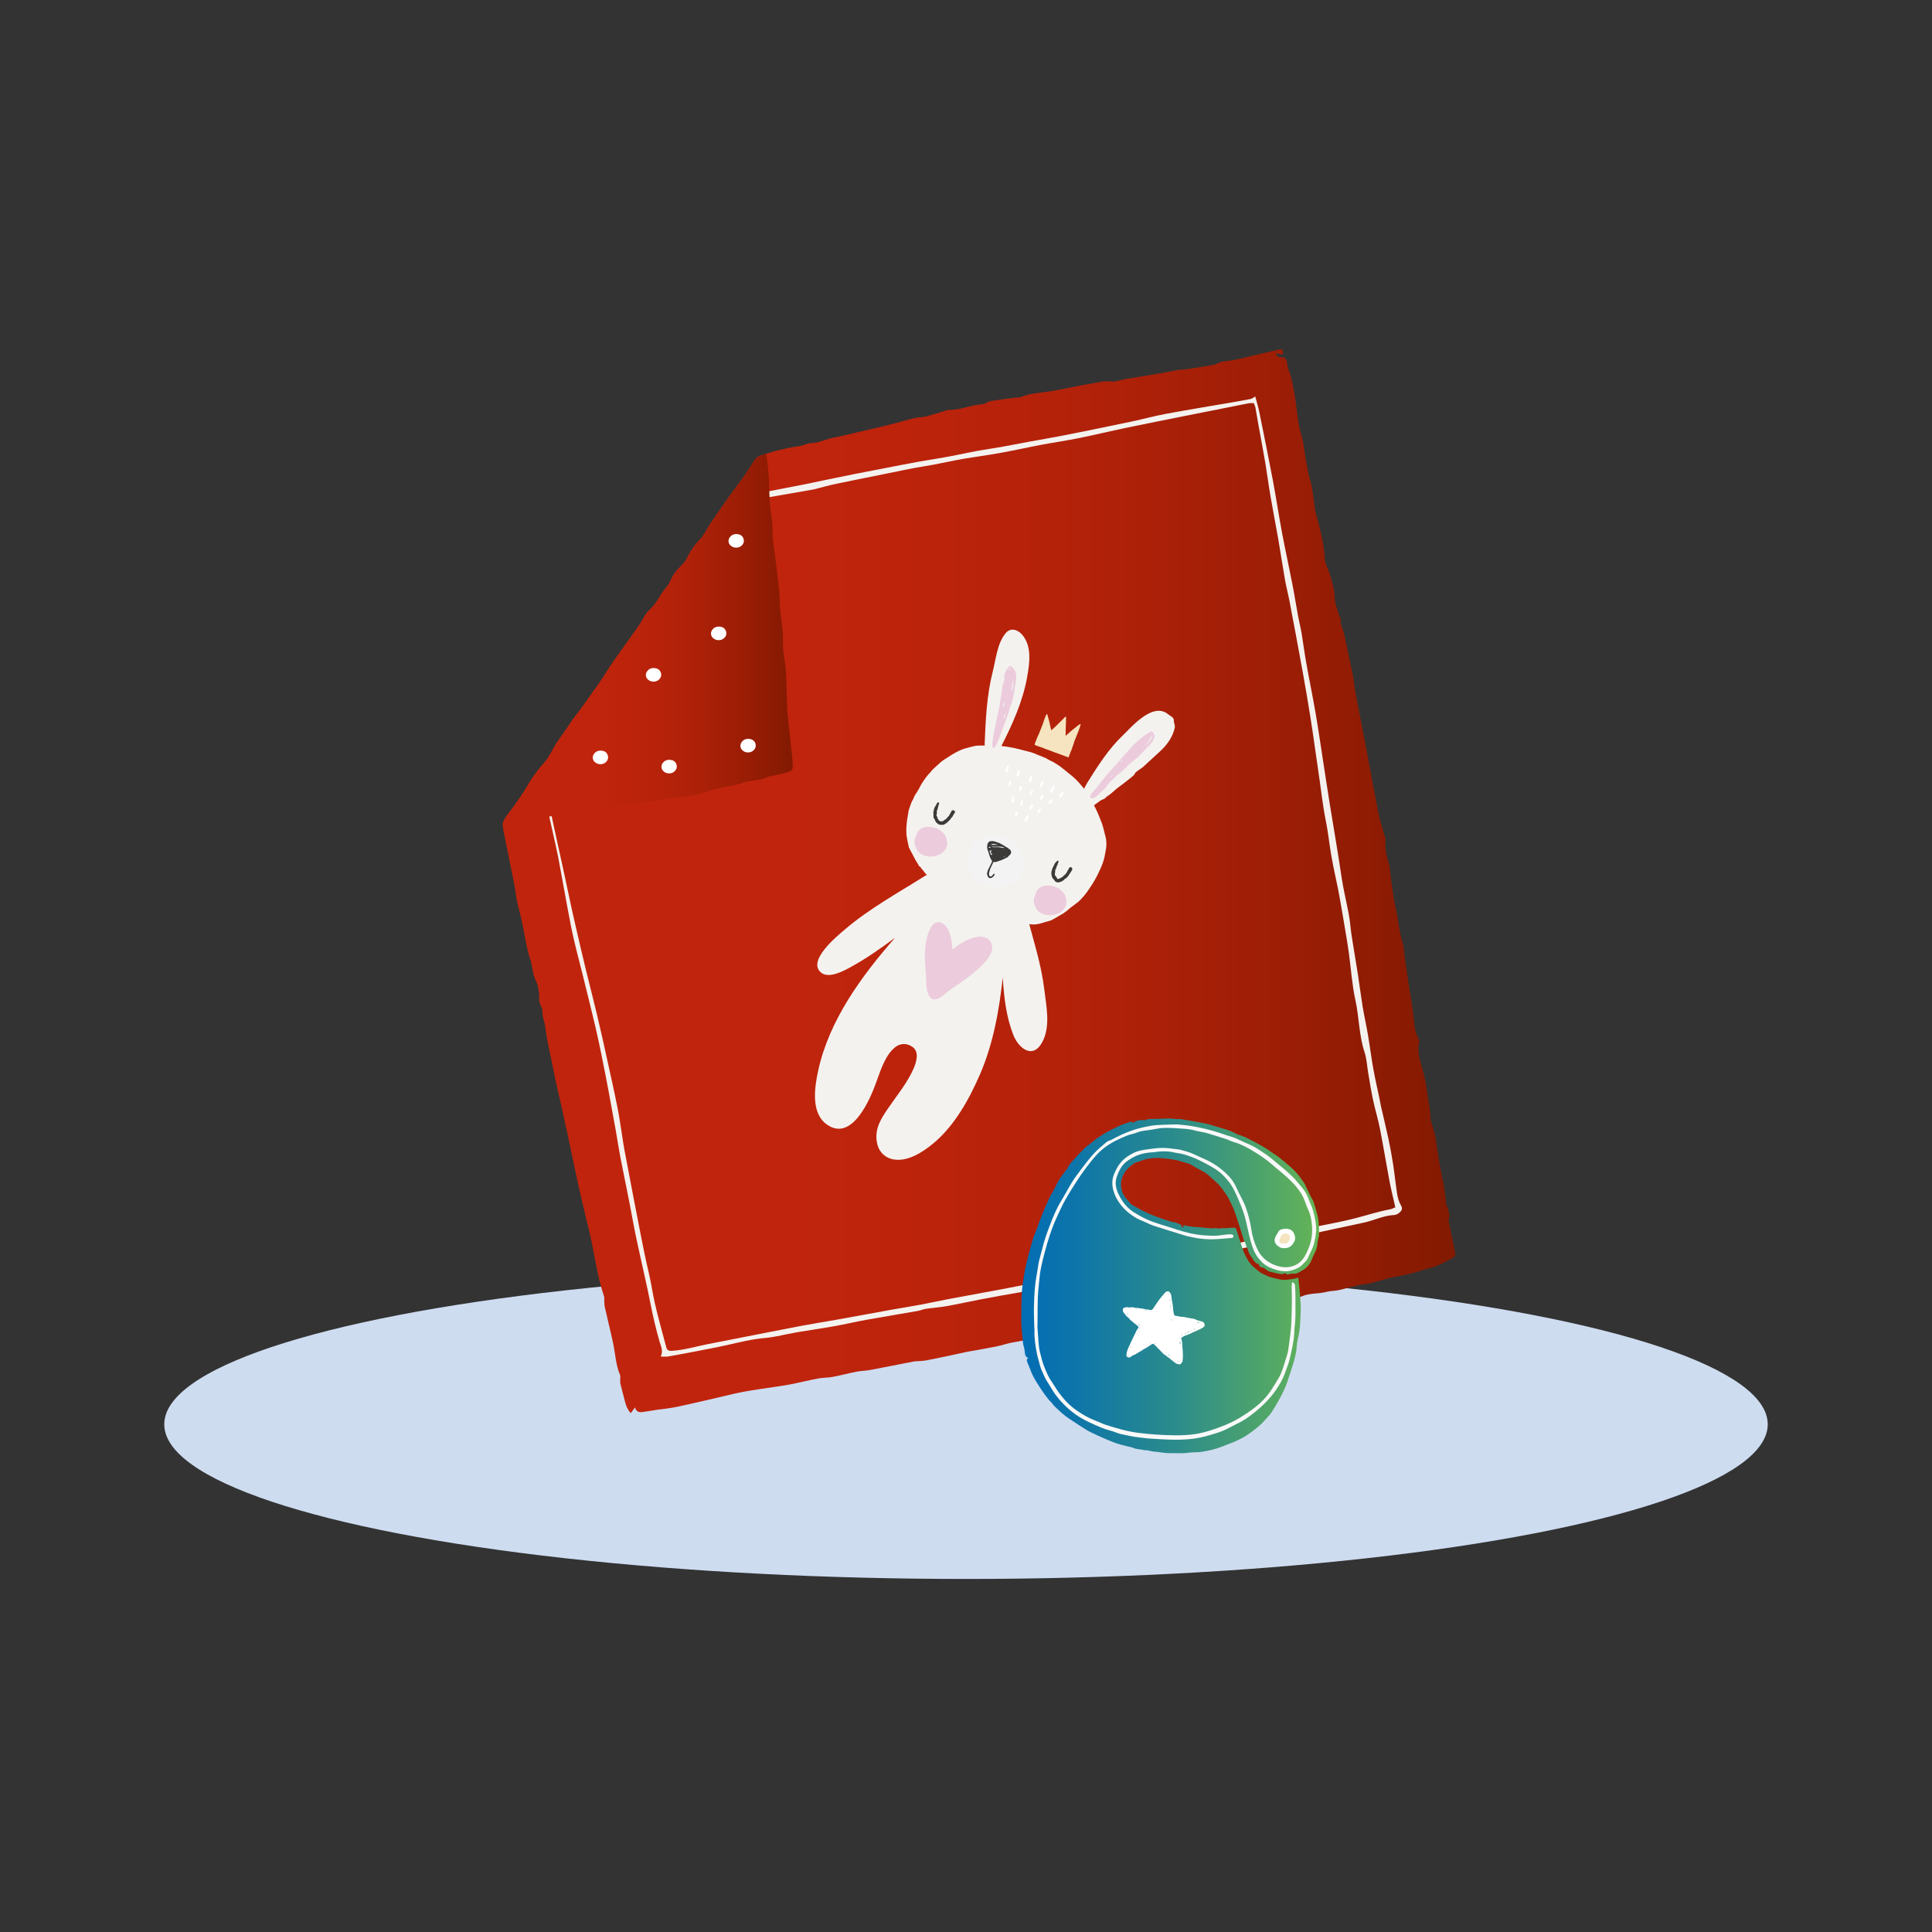 <?xml version="1.0" encoding="UTF-8"?><svg xmlns="http://www.w3.org/2000/svg" xmlns:xlink="http://www.w3.org/1999/xlink" viewBox="0 0 450 450"><rect x="0" y="0" width="450" height="450" fill="#333333" stroke="none"/><defs><style>.h{fill:url(#g);}.h,.i,.j,.k,.l,.m,.n,.o,.p,.q{fill-rule:evenodd;}.h,.i,.j,.k,.l,.m,.n,.o,.p,.q,.r,.s,.t{stroke-width:0px;}.i{fill:url(#f);}.j{fill:url(#e);}.k{fill:#3b3a39;}.l{fill:#f5e4bf;}.m,.t{fill:#f4f2ef;}.n,.s{fill:#ebcbdc;}.o{fill:#fff;}.p{fill:#f3f3f3;}.q{fill:#f9f9f9;}.r{fill:#cedcf0;}</style><linearGradient id="e" x1="117.09" y1="205.28" x2="338.95" y2="205.28" gradientUnits="userSpaceOnUse"><stop offset="0" stop-color="#c1240c"/><stop offset=".27" stop-color="#c1240c"/><stop offset=".45" stop-color="#bc230b"/><stop offset=".64" stop-color="#b02109"/><stop offset=".83" stop-color="#9b1d05"/><stop offset="1" stop-color="#821a01"/><stop offset="1" stop-color="#821a01"/></linearGradient><linearGradient id="f" x1="117.09" y1="149" x2="184.64" y2="149" xlink:href="#e"/><linearGradient id="g" x1="237.87" y1="299.52" x2="307.25" y2="299.52" gradientUnits="userSpaceOnUse"><stop offset="0" stop-color="#026db5"/><stop offset=".18" stop-color="#0d75a9"/><stop offset=".52" stop-color="#2c8c8b"/><stop offset=".95" stop-color="#5fb05b"/><stop offset="1" stop-color="#65b556"/></linearGradient></defs><g id="a"><g id="b"><ellipse class="r" cx="225" cy="331.75" rx="186.74" ry="36.02"/></g></g><g id="d"><path class="j" d="M118.58,189.28c1.22-1.52,2.28-3.15,3.37-4.76.48-.72.86-1.5,1.33-2.23,1.05-1.65,2.21-3.21,3.52-4.68,1.13-1.27,1.81-2.93,2.74-4.38.61-.96,1.3-1.87,1.95-2.8.37-.53.73-1.06,1.08-1.6.43-.66.84-1.32,1.36-1.95,1.58-1.92,2.95-4.02,4.4-6.05.28-.39.58-.75.85-1.14.46-.67.9-1.34,1.34-2.01.62-.96,1.19-1.93,1.84-2.87,1.36-1.97,2.76-3.9,4.15-5.86.85-1.19,1.71-2.37,2.53-3.58.42-.61.73-1.3,1.13-1.93.23-.36.47-.74.78-1.02,1.17-1.08,2.11-2.33,2.88-3.73.29-.51.69-.96,1.03-1.45.44-.62,1-1.2,1.27-1.89.6-1.55,1.65-2.73,2.8-3.86.42-.4.77-.91,1.04-1.44.79-1.55,1.68-2.98,2.95-4.25,1.05-1.05,1.68-2.52,2.52-3.79.63-.96,1.29-1.88,1.94-2.83.89-1.28,1.78-2.58,2.69-3.85.91-1.27,1.89-2.49,2.79-3.77,1-1.42,1.97-2.86,2.88-4.33.34-.55.72-.85,1.33-1.08,3.02-1.07,6.12-1.81,9.29-2.27.84-.12,1.65-.65,2.48-.66,1.87-.01,3.47-.94,5.24-1.26,1.81-.33,3.6-.81,5.4-1.22,1.63-.38,3.26-.75,4.88-1.14,1.42-.33,2.84-.68,4.26-1.05,1.46-.38,2.91-.83,4.38-1.17.89-.2,1.85-.16,2.73-.39,1.57-.4,3.11-.91,4.66-1.38.15-.04.31-.14.46-.13,2.74.08,5.26-1.15,7.96-1.33.66-.04,1.27-.62,1.93-.73,2.02-.33,4.05-.56,6.08-.83.32-.04.68.01.97-.11,2.24-.95,4.66-.96,7-1.36,3.25-.56,6.47-1.32,9.73-1.84,1.42-.23,2.82-.63,4.35-.42,1.01.14,2.11-.38,3.17-.55,2.79-.47,5.58-.9,8.37-1.38,1.38-.24,2.74-.55,4.12-.79.51-.09,1.05-.03,1.56-.1,2.19-.33,4.37-.66,6.55-1.05.61-.11,1.17-.55,1.79-.68,1.06-.23,2.15-.28,3.21-.5,1.48-.31,2.95-.7,4.43-1.04,1.9-.44,3.81-.89,5.71-1.32.98-.22,1.09-.09.99,1.17-.27-.05-.51-.12-.76-.16-.24-.04-.48-.07-.85-.12.2.78.7.81,1.17.83.84.05,1.37.22,1.43,1.32.06,1.04.58,2.06.87,3.09.78,2.89,1.17,5.84,1.52,8.8.2,1.68.46,3.38.96,4.99.61,1.93.7,3.92,1.08,5.88.31,1.6.51,3.18,1.02,4.76.56,1.73.63,3.61.91,5.43.12.75.18,1.52.39,2.25.98,3.46,1.86,6.92,2.07,10.54.06,1.08.71,2.12,1.05,3.18.61,1.92,1.2,3.82,1.26,5.9.05,1.45.71,2.88,1.11,4.32.06.2.29.4.27.58-.17,1.26.55,2.29.79,3.44.66,3.14,1.38,6.27,2.01,9.4.29,1.39.37,2.81.63,4.2.72,3.85,1.5,7.68,2.23,11.53,1.05,5.55,2.05,11.1,3.15,16.64.37,1.86.98,3.67,1.49,5.49.04.16.18.31.16.45-.19,1.97.14,3.85.74,5.73.32,1,.3,2.12.46,3.18.34,2.31.57,4.64,1.08,6.91.66,2.93.87,5.95,1.82,8.83.2.6.13,1.29.22,1.93.36,2.59.73,5.17,1.11,7.75.32,2.13.74,4.25,1,6.39.24,1.99.23,4.03,1.24,5.86.14.27.2.65.13.96-.53,2.4.4,4.57.98,6.8.42,1.63.73,3.3.93,4.98.21,1.72.7,3.37.7,5.15,0,1.51.78,3,1.1,4.52.29,1.38.43,2.8.66,4.19.28,1.72.53,3.45.91,5.15.48,2.17.83,4.35,1,6.57.02.31.2.61.31.91.3.92.68,1.82.33,2.83-.11.31.03.73.1,1.09.42,2.07.9,4.14,1.29,6.21.25,1.31.16,1.39-1.06,2.01-1.06.54-2.1,1.13-3.19,1.57-1,.4-2.07.59-3.1.92-2.09.66-4.19,1.22-6.36,1.56-1.43.23-2.83.72-4.23,1.09-1.09.29-2.15.6-3.32.72-1.9.18-3.75.89-5.64,1.3-.99.22-2.04.19-3.02.44-1.92.5-3.99.23-5.84,1.09-.24.12-.53.12-.81.13-2.51.09-4.93.7-7.38,1.17-3.45.67-6.97.9-10.43,1.52-3.23.57-6.54.7-9.68,1.8-.63.22-1.41.02-2.1.12-1.01.14-2.01.39-3.01.57-.69.13-1.38.2-2.06.32-2.6.48-5.26.47-7.82,1.26-1.2.37-2.54.16-3.82.5-1.23.33-2.55.26-3.83.41-1.65.2-3.3.41-4.94.7-1.11.2-2.18.62-3.29.82-2.67.48-5.35.86-8.02,1.35-1.32.25-2.61.71-3.93.97-2.22.45-4.46.81-6.69,1.22-1.17.23-2.33.51-3.5.76-1.96.41-3.92.83-5.88,1.21-.53.11-1.08.14-1.62.19-.49.04-.99.01-1.46.1-3.41.66-6.81,1.35-10.22,1.99-1.01.19-2.07.18-3.08.38-1.85.36-3.68.86-5.54,1.21-1.17.22-2.38.18-3.55.4-2.2.42-4.37.98-6.57,1.39-2.29.42-4.6.7-6.9,1.06-1.61.25-3.22.49-4.81.83-2.01.42-4.01.94-6.01,1.39-2.94.67-5.87,1.37-8.82,1.98-1.51.31-3.07.44-4.6.66-1.02.15-2.03.36-3.06.48-.76.09-1.48-.01-1.73-1.08-.38.49-.66.87-1.03,1.36-.69-.85-1.07-1.69-1.3-2.65-.33-1.37-.73-2.73-1.06-4.1-.1-.42-.06-.86-.07-1.3-.01-.27.08-.57-.02-.81-1.03-2.37-1.1-4.95-1.63-7.43-.61-2.85-1.32-5.68-1.96-8.54-.11-.51-.08-1.06-.11-1.59-.01-.26.04-.55-.04-.78-1.62-4.71-2.19-9.65-3.28-14.48-.32-1.43-.7-2.84-1.03-4.26-.55-2.32-1.12-4.64-1.63-6.97-.69-3.13-1.33-6.26-1.99-9.39-.59-2.76-1.18-5.51-1.79-8.27-.69-3.15-1.5-6.29-2.09-9.46-.62-3.34-1.52-6.62-1.9-10-.13-1.13-.68-2.24-.64-3.34.04-1.14-.81-1.94-.76-3.06.05-1-.09-2.04-.31-3.04-.16-.76-.63-1.45-.85-2.2-.27-.94-.42-1.91-.62-2.87-.04-.21-.06-.43-.13-.63-1.13-3.24-1.51-6.65-2.25-9.98-.32-1.43-.75-2.83-1.04-4.27-.24-1.16-.32-2.36-.56-3.53-.84-4.27-1.71-8.52-2.6-12.88-.15-1.35-.5-1.69,1.36-4.12h0Z"/><path class="m" d="M127.6,186.55c.12.35.3.69.37,1.04.81,4.1,3.62,16.53,4.45,20.62.52,2.55,1.1,5.08,1.68,7.61.74,3.21,1.49,6.44,2.26,9.64.88,3.64,1.83,7.26,2.7,10.9.89,3.74,1.72,7.49,2.54,11.24.79,3.59,1.6,7.18,2.3,10.79.5,2.56.83,5.15,1.25,7.73.19,1.17.4,2.34.63,3.51,1.13,5.92,2.25,11.83,3.41,17.74.6,3.08,1.22,6.16,1.95,9.21.55,2.3.86,4.65,1.38,6.94.78,3.43,1.76,6.82,2.65,10.22.19.74.52.94,1.4.89,2.88-.18,5.61-1.04,8.41-1.58,2.28-.44,4.56-.89,6.84-1.34,4.94-.96,9.87-1.95,14.81-2.89,2.75-.52,5.51-.95,8.26-1.44,4.27-.76,8.54-1.56,12.81-2.33,2.28-.41,4.58-.77,6.86-1.19,2.22-.42,4.42-.91,6.64-1.33,3.93-.74,7.86-1.45,11.79-2.18,3.03-.57,6.05-1.19,9.09-1.71,2.93-.49,5.88-.88,8.82-1.33,1.22-.18,2.44-.4,3.66-.63,3.85-.74,7.7-1.47,11.53-2.27,2.81-.59,5.59-1.28,8.38-1.94.11-.02.21-.12.31-.1,2.35.32,4.4-.93,6.62-1.28,1.98-.31,3.93-.79,5.89-1.26,3.78-.89,7.53-1.88,11.33-2.71,2.52-.56,5.09-.87,7.63-1.37,3.29-.65,6.59-1.25,9.82-2.1,2.54-.67,5.04-1.48,7.64-1.96.46-.08.89-.33,1.29-.48-.49-2.16-1-4.2-1.39-6.25-.76-4.03-1.41-8.07-2.2-12.09-.43-2.18-1.09-4.31-1.56-6.48-.44-2.06-.77-4.15-1.13-6.23-.3-1.7-.36-3.47-.89-5.08-1.3-3.95-1.25-8.11-2.13-12.13-.78-3.56-1.02-7.24-1.51-10.87-.17-1.22-.35-2.44-.56-3.66-.49-2.92-.97-5.85-1.49-8.77-.33-1.87-.7-3.73-1.11-5.59-.68-3.04-1.2-6.1-1.6-9.18-.29-2.24-.81-4.45-1.16-6.69-.34-2.14-.59-4.3-.9-6.45-.38-2.72-.78-5.44-1.18-8.16-.3-2.09-.59-4.18-.93-6.27-.57-3.53-1.15-7.06-1.79-10.57-1.01-5.6-2.07-11.19-3.13-16.79-.31-1.64-.75-3.25-1.04-4.9-.56-3.16-1.02-6.33-1.57-9.49-.58-3.35-1.25-6.7-1.82-10.05-.44-2.55-.76-5.11-1.19-7.66-.48-2.84-1.03-5.67-1.54-8.5-.27-1.49-.5-2.99-.78-4.48-.06-.31-.23-.6-.38-.99-.44.02-.88-.01-1.29.07-4.97.98-9.94,1.98-14.92,2.97-4.56.91-9.12,1.81-13.67,2.76-3.59.75-7.16,1.62-10.76,2.35-2.93.59-5.89,1.02-8.83,1.57-3.2.6-6.38,1.32-9.58,1.9-2.92.53-5.88.91-8.81,1.41-2.19.38-4.36.88-6.54,1.29-1.65.31-3.31.55-4.97.86-1.33.24-2.64.54-3.97.81-4.67.94-9.34,1.86-14,2.84-1.69.35-3.36.83-5.04,1.26-.05.01-.11.02-.16.03-2.5.43-10.16,1.8-12.67,2.21-.35.06-.72,0-1.14,0-.13-.88.28-1.18.94-1.31,1.86-.38,8.88-1.69,10.74-2.08,3.83-.79,7.65-1.61,11.48-2.37,3.71-.74,7.44-1.42,11.15-2.16,2.79-.55,5.58-1.05,8.38-1.49,3.19-.5,6.34-1.23,9.51-1.82,1.76-.33,3.54-.56,5.3-.87,2.13-.38,4.26-.81,6.39-1.2,2.91-.54,5.83-1.02,8.73-1.6,5.11-1.01,10.21-2.06,15.3-3.13,2.68-.56,5.33-1.3,8.03-1.8,4.73-.88,9.49-1.65,14.24-2.47,1.82-.31,3.64-.63,5.45-.98.33-.06.61-.33,1.06-.58.31,1.17.71,2.44.97,3.74,1.07,5.27,2.14,10.54,3.14,15.82.77,4.09,1.38,8.21,2.15,12.31.74,3.93,1.61,7.83,2.37,11.75.5,2.54.9,5.11,1.37,7.66.23,1.26.56,2.5.78,3.76.39,2.3.67,4.61,1.08,6.91.71,3.99,1.54,7.96,2.22,11.95.65,3.8,1.2,7.61,1.79,11.42.49,3.14.95,6.29,1.46,9.43.91,5.68,1.92,11.35,2.75,17.05.44,3.01,1.18,5.94,1.73,8.93.29,1.54.37,3.12.61,4.67.46,2.98.98,5.96,1.45,8.95.4,2.57.72,5.15,1.14,7.72.37,2.23.87,4.44,1.25,6.67.45,2.61.77,5.25,1.24,7.86.41,2.29.94,4.54,1.41,6.81.14.68.25,1.36.4,2.04.57,2.48,1.18,4.95,1.71,7.44.43,2.01.8,4.03,1.11,6.05.35,2.29.57,4.61.94,6.9.15.9.43,1.83.89,2.61.47.8.07,1.25-.41,1.68-.31.27-.78.5-1.18.52-2.49.1-4.7,1.27-7.08,1.77-3.27.7-6.54,1.39-9.81,2.11-2.81.61-5.6,1.28-8.41,1.88-1.85.4-3.7.74-5.55,1.11-1.8.36-3.61.67-5.4,1.07-2.79.63-5.55,1.35-8.34,1.99-2.69.62-5.38,1.26-8.09,1.78-4.89.96-9.81,1.82-14.7,2.74-2.85.54-5.68,1.15-8.53,1.7-1,.19-2.02.29-3.03.45-2.92.49-5.84.98-8.76,1.49-2.88.5-5.76,1.01-8.63,1.56-2.64.51-5.27,1.1-7.92,1.57-1.63.29-3.28.4-4.92.64-.58.09-1.13.36-1.7.46-3.95.7-7.91,1.34-11.86,2.05-2.56.46-5.1,1.06-7.66,1.52-2.89.52-5.79.92-8.68,1.41-1.66.29-3.29.67-4.95.98-.84.16-1.69.28-2.54.36-3.03.26-5.96,1-8.92,1.67-2.71.6-5.44,1.1-8.16,1.63-1.86.35-3.72.7-5.58,1.02-.46.07-.94,0-1.62,0,.64-1.35.02-2.44-.29-3.52-.79-2.8-1.48-5.63-2.04-8.5-1.02-5.21-2.27-10.37-3.37-15.57-.59-2.76-1.05-5.54-1.6-8.31-.69-3.51-1.42-7-2.1-10.5-.38-1.97-.67-3.96-1.02-5.94-.54-3.04-1.09-6.07-1.66-9.1-.51-2.72-1.04-5.43-1.59-8.14-.48-2.38-.97-4.77-1.53-7.14-.96-4.05-1.97-8.09-2.97-12.14-.72-2.9-1.5-5.79-2.16-8.7-.57-2.48-1.02-4.99-1.49-7.49-.71-3.79-1.4-7.6-2.09-11.39-.28-1.53-2.56-11.39-2.82-12.92.14,0,.27,0,.4-.01h0Z"/><path class="i" d="M118.58,189.28c1.22-1.52,2.28-3.15,3.37-4.76.48-.72.86-1.5,1.33-2.23,1.05-1.65,2.21-3.21,3.52-4.68,1.13-1.27,1.81-2.93,2.74-4.38.61-.96,1.3-1.87,1.95-2.8.37-.53.73-1.06,1.08-1.6.43-.66.84-1.32,1.36-1.95,1.58-1.92,2.95-4.02,4.4-6.05.28-.39.58-.75.85-1.14.46-.67.9-1.34,1.34-2.01.62-.96,1.19-1.93,1.84-2.87,1.36-1.97,2.76-3.9,4.15-5.86.85-1.19,1.71-2.37,2.53-3.58.42-.61.73-1.3,1.13-1.93.23-.36.47-.74.78-1.02,1.17-1.08,2.11-2.33,2.88-3.73.29-.51.69-.96,1.03-1.45.44-.62,1-1.2,1.27-1.89.6-1.55,1.65-2.73,2.8-3.86.42-.4.77-.91,1.04-1.44.79-1.55,1.68-2.98,2.95-4.25,1.05-1.05,1.68-2.52,2.52-3.79.63-.96,1.29-1.88,1.94-2.83.89-1.28,1.78-2.58,2.69-3.85.91-1.27,1.89-2.49,2.79-3.77,1-1.42,1.97-2.86,2.88-4.33.34-.55.72-.85,1.33-1.08.47-.17.94-.32,1.41-.47.17,1.3.34,2.6.46,3.91.31,3.59.14,7.21.78,10.8.31,1.74.17,3.56.32,5.34.12,1.39.39,2.76.54,4.15.4,3.61,1,7.22,1.08,10.84.06,2.96.85,5.82.73,8.81-.09,2.28.51,4.57.66,6.87.17,2.75.19,5.52.28,8.28.03.71.09,1.41.16,2.11.21,1.99.43,3.99.64,5.98.18,1.72.41,3.44.51,5.17.08,1.36-.08,1.54-1.43,1.98-1.07.34-2.19.54-3.28.8-.37.09-.78.09-1.1.25-1.41.71-2.96.72-4.47,1.01-1.39.26-2.69.92-4.14,1.08-1.32.15-2.61.51-3.9.84-1.69.44-3.34,1.05-5.05,1.4-1.41.29-2.89.24-4.32.45-2.36.35-4.69.82-7.05,1.19-1.81.28-3.63.46-5.44.72-2.78.41-5.56.86-8.34,1.28-2.08.32-4.16.6-6.23.94-1.54.25-3.11.43-4.59.9-2.61.83-5.31,1.09-7.99,1.49-.07.01-.14.02-.21.04-.03-.7.21-1.38,1.49-3.05h0Z"/><path class="o" d="M167.41,149.11c-.47,0-.86-.13-1.2-.39-.67-.5-.8-1.35-.31-2.03.34-.47.82-.72,1.39-.75.28-.01.57.03.84.11,1.02.3,1.39,1.64.69,2.42-.38.43-.87.64-1.41.64h0ZM155.87,180.14c-.47,0-.86-.13-1.2-.39-.67-.5-.8-1.35-.31-2.03.34-.47.82-.72,1.39-.75.28-.01.57.03.84.11,1.02.3,1.39,1.64.69,2.42-.38.43-.87.64-1.41.64h0ZM171.49,127.56c-.47,0-.86-.13-1.2-.39-.67-.5-.8-1.35-.31-2.03.34-.47.82-.72,1.39-.75.28-.01.57.03.84.11,1.02.3,1.39,1.64.69,2.42-.38.43-.87.64-1.41.64h0ZM174.26,175.26c-.47,0-.86-.13-1.2-.39-.67-.5-.8-1.35-.31-2.03.34-.47.82-.72,1.39-.75.28-.01.57.03.84.11,1.02.3,1.39,1.64.69,2.42-.38.43-.87.64-1.41.64h0ZM152.24,158.77c-.47,0-.86-.13-1.2-.39-.67-.5-.8-1.35-.31-2.03.34-.47.82-.73,1.39-.75.28-.01.57.03.84.11,1.02.3,1.39,1.64.69,2.42-.38.43-.87.64-1.41.64h0ZM139.87,178c-.47,0-.86-.13-1.2-.39-.67-.5-.8-1.35-.31-2.03.34-.47.82-.72,1.39-.75.28-.01.57.03.84.11,1.02.3,1.39,1.64.69,2.42-.38.43-.87.64-1.41.64h0Z"/><path class="h" d="M239.54,316.31c-.67-.24-.79-.72-.83-1.22-.03-.47-.09-.91-.24-1.36-.19-.59-.21-1.24-.28-1.87-.07-.57-.13-1.15-.18-1.73-.06-.79-.14-1.59-.14-2.39.01-2.15,0-4.31.12-6.46.07-1.4.29-2.79.51-4.17.19-1.19.44-2.38.73-3.55.4-1.6.82-3.2,1.31-4.78l.02-.08.02-.08c.31-1.02.77-1.99,1.15-2.98.12-.32.19-.67.32-.99.53-1.33,1.03-2.67,1.63-3.97.46-.99.85-2.01,1.45-2.95.58-.9.95-1.94,1.5-2.85.52-.85,1.17-1.63,1.76-2.43.07-.09.18-.16.22-.27.29-.83.91-1.42,1.47-2.05.81-.9,1.63-1.81,2.5-2.65.58-.56,1.28-1.01,1.92-1.52.25-.2.48-.44.73-.64.24-.18.5-.33.76-.5,1.49-1.02,3.09-1.85,4.73-2.6.72-.33,1.49-.59,2.25-.82.31-.1.7-.26.88.16.78-.56,1.58-.75,2.45-.69.09,0,.2.1.26.08,1.02-.49,2.11-.28,3.17-.35.92-.06,1.85-.08,2.77-.08.53,0,1.06.11,1.59.14.32.02.65-.06.96,0,1.89.32,3.79.63,5.67,1.02,1.08.22,2.12.59,3.18.9.81.24,1.62.46,2.41.75.61.22,1.18.54,1.77.81.06.03.11.1.17.12,1.44.31,2.7,1.07,3.97,1.73,1.29.68,2.59,1.39,3.77,2.27.54.4,1.14.71,1.67,1.12.93.72,1.84,1.46,2.72,2.23.63.55,1.24,1.14,1.78,1.77.59.69,1.11,1.45,1.62,2.2.23.34.36.74.54,1.11.34.71.69,1.41,1.03,2.12.08.17.19.32.28.48.1.18.23.36.29.56.36,1.19.77,2.37,1.03,3.57.19.86.2,1.77.26,2.66.04.58.01,1.17,0,1.75,0,.14-.05.28-.08.41-.1.5-.26.99-.29,1.5-.04.72-.25,1.36-.58,2-.37.7-.62,1.47-.98,2.17-.47.92-1.18,1.62-2.12,2.08-.17.08-.32.19-.48.29-.49.3-.98.48-1.59.39-.36-.05-.75.1-1.12.17-.06.01-.17.07-.18.06-.35-.58-.86-.12-1.27-.14-.5-.02-.95-.13-1.42-.26-.35-.1-.73-.13-1.08-.23-.31-.09-.63-.19-.88-.37-.42-.32-.78-.69-1.35-.73-.17,0-.35-.15-.47-.29-.08-.08-.05-.25-.08-.44-.62-.09-1.05-.53-1.36-1.05-.49-.81-1.16-1.55-1.28-2.55-.45-.52-.38-1.27-.8-1.8-.1-.12-.12-.3-.17-.46-.4-1.25-.77-2.51-1.19-3.75-.49-1.44-.86-2.93-1.59-4.28-.36-.66-.61-1.38-1.03-2-.73-1.08-1.42-2.2-2.42-3.07-.75-.66-1.44-1.38-2.22-2-.52-.42-1.13-.76-1.74-1.05-.98-.45-1.81-1.18-2.86-1.47-.92-.25-1.82-.6-2.75-.78-1.17-.22-2.36-.37-3.55-.45-.97-.06-1.94.02-2.91.17-1.02.16-1.89.68-2.87.89-.21.05-.4.24-.59.37-.87.58-1.6,1.29-2.12,2.2-.76,1.33-.88,2.71-.42,4.18.37,1.18,1.28,1.94,2.01,2.85.16.21.45.33.69.46.77.43,1.53.89,2.33,1.27.95.46,1.92.88,2.9,1.26.87.34,1.77.6,2.65.89.27.09.53.17.8.26.09.03.18.12.26.11.78-.08,1.37.43,2.1.64.11.23.03.75.7.51-.12-.11-.22-.2-.36-.32.17-.05.24-.1.29-.09,1.18.29,2.39.39,3.6.47.86.06,1.72.18,2.58.24.39.03.79-.02,1.19-.03.09,0,.2-.05.28-.01.57.29,1.14-.07,1.72.01.54.07,1.11-.06,1.67-.09.23-.01.46-.02.7-.01.25.01.41.09.49.39.37,1.25.81,2.49,1.19,3.74.38,1.25.88,2.42,1.58,3.56.68,1.11,1.67,1.81,2.61,2.59.45.38,1.06.57,1.61.84.29.14.59.3.9.38,1.31.3,2.56.81,3.98.6.85-.12,1.71-.16,2.55-.49.15,1.5.33,2.94.44,4.4.09,1.23.19,2.47.12,3.7-.09,1.68-.08,3.37-.41,5.03-.18.91-.45,1.82-.49,2.74-.05,1.1-.29,2.17-.56,3.21-.44,1.69-1.06,3.34-1.59,5.01-.48,1.52-1.19,2.94-1.96,4.33-.55,1.01-1.15,1.99-1.76,2.96-.25.39-.57.73-.89,1.08-.63.69-1.23,1.41-1.93,2.02-.94.81-1.93,1.56-2.96,2.25-.72.49-1.52.87-2.31,1.26-.58.28-1.19.49-1.79.73-.59.23-1.18.46-1.77.69-1.51.59-3.09.94-4.69,1.19-.99.16-2.02.04-3.01.2-1.31.21-2.61.06-3.91.11-1.18.05-2.37-.2-3.55-.32-.3-.03-.6-.04-.9-.09-.46-.08-.91-.2-1.37-.28-.15-.03-.33.04-.48,0-.89-.25-1.85-.17-2.72-.57-.45-.21-.98-.23-1.47-.37-.96-.26-1.94-.49-2.87-.84-1.35-.51-2.68-1.11-4-1.7-.87-.4-1.75-.8-2.57-1.3-1.32-.8-2.59-1.68-3.89-2.52-1.19-.77-2.21-1.74-3.24-2.71-.22-.21-.44-.43-.61-.67-.32-.46-.76-.8-1.1-1.24-1.01-1.27-1.9-2.61-2.74-3.98-.53-.87-1.05-1.77-1.37-2.72-.24-.68-.57-1.32-.79-2-.11-.33-.16-.64.3-.91h0Z"/><path class="o" d="M298.42,290.66c.64.07,1.39.18,2.09-.3.45-.31.72-.75.97-1.19.47-.84-.02-2.32-.87-2.74-.72-.35-1.46-.29-2.2-.07-.52.15-.71.64-.96,1.06-.06.1-.11.2-.18.3-.79,1.27-.34,2.3,1.14,2.94h0Z"/><path class="l" d="M300.34,288.76c-.13.51-.54.86-1.07.9-.09,0-.19,0-.28-.01-1.08-.02-1.25-.31-.78-1.29.06-.12.1-.26.15-.39.29-.68,1.3-.89,1.83-.38.29.28.32.49.15,1.16h0Z"/><path class="q" d="M300.97,298.6c-.05.4-.12.71-.12,1.03,0,1.03.07,2.06.06,3.09-.03,2.04-.05,4.08-.18,6.12-.09,1.47-.33,2.94-.51,4.41-.11.93-.24,1.85-.55,2.74-.1.28-.19.57-.28.86-.42,1.39-.81,2.8-1.53,4.07-.5.89-1.08,1.75-1.62,2.62-.75,1.19-1.65,2.27-2.68,3.21-1.42,1.3-3.02,2.38-4.65,3.39-2.1,1.29-4.39,2.19-6.72,2.95-1.25.4-2.53.74-3.83.94-1.57.24-3.16.3-4.75.28-2.81-.03-5.61-.21-8.4-.56-2.63-.33-5.14-1.07-7.64-1.87-.8-.26-1.55-.66-2.34-.95-1.57-.58-3.02-1.42-4.39-2.36-1.92-1.31-3.44-3.03-4.73-4.96-.41-.62-.79-1.28-1.22-1.89-.72-1.01-1.16-2.15-1.62-3.27-.46-1.13-.75-2.31-1.04-3.5-.39-1.63-.36-3.3-.53-4.95-.09-.92-.04-1.86-.03-2.79.01-1.66.01-3.32.06-4.97.03-.98.13-1.96.23-2.93.12-1.16.2-2.33.41-3.47.27-1.45.63-2.89,1.01-4.32.71-2.63,1.51-5.23,2.64-7.72.64-1.41,1.27-2.82,2.02-4.17.84-1.52,1.77-2.98,2.71-4.44.73-1.14,1.51-2.25,2.32-3.33.79-1.05,1.61-2.08,2.51-3.04,1.57-1.67,3.5-2.83,5.58-3.74.83-.37,1.65-.76,2.56-.94.7-.14,1.35-.51,2.05-.65,1.12-.23,2.28-.29,3.4-.53,1.74-.38,3.49-.26,5.23-.14,1.25.09,2.53.1,3.76.46.83.24,1.7.33,2.54.53.57.13,1.13.33,1.68.5,1.1.34,2.2.66,3.29,1.03.55.18,1.07.48,1.63.64,1.67.47,3.18,1.27,4.64,2.16,1.58.96,3.12,1.99,4.5,3.23.55.5,1.15.96,1.72,1.44.45.38.9.75,1.33,1.14.58.54,1.17,1.07,1.71,1.65.49.53.96,1.09,1.38,1.67.37.5.71,1.04.97,1.6.44.98.73,2.03,1.2,2.99.5,1.04.68,2.16.8,3.26.21,1.9,0,3.79-.75,5.6-.5,1.2-1.01,2.39-2.02,3.26-.55.48-1.19.81-1.91,1-1.25.33-2.45.2-3.66-.22-1.91-.66-3.38-1.85-4.27-3.65-.73-1.48-1.23-3.06-1.47-4.69-.26-1.77-.7-3.49-1.3-5.17-.16-.44-.33-.87-.54-1.29-.54-1.12-1.15-2.21-1.65-3.34-.59-1.34-1.47-2.47-2.53-3.44-1.46-1.33-3.09-2.44-4.92-3.22-1.01-.43-1.99-.95-3.01-1.36-.73-.3-1.51-.5-2.27-.71-.38-.11-.77-.18-1.16-.22-1.09-.12-2.18-.3-3.27-.3-1.12,0-2.24.15-3.35.31-1.18.17-2.37.31-3.46.87-.99.5-1.9,1.09-2.68,1.9-.79.83-1.3,1.79-1.76,2.84-.61,1.4-.62,2.71-.2,4.15.29.99.74,1.86,1.32,2.69.77,1.11,1.71,2.06,2.81,2.83.78.55,1.61,1.03,2.52,1.39.91.36,1.78.84,2.71,1.15,2.04.68,4.1,1.29,6.16,1.93.58.18,1.16.39,1.75.52,1,.22,2.01.44,3.03.56,1,.12,2.01.17,3.02.14,1.36-.04,2.71-.2,4.07-.29.3-.02.51-.11.56-.41.03-.23-.27-.45-.59-.45-.35,0-.7,0-1.05.04-.86.09-1.71.26-2.57.29-.93.03-1.87-.05-2.81-.11-2.09-.15-4.1-.66-6.09-1.29-1.45-.46-2.88-.95-4.34-1.38-1.65-.49-3.22-1.18-4.7-2.04-.79-.46-1.59-.93-2.25-1.54-1.04-.95-1.84-2.12-2.43-3.4-.56-1.21-.84-2.52-.41-3.83.49-1.48,1.17-2.9,2.5-3.83.69-.48,1.42-.93,2.19-1.25.95-.39,1.97-.61,3-.71.42-.04.84-.05,1.26-.11,1.33-.2,2.66-.26,3.99,0,.37.07.73.16,1.11.21,1.25.15,2.43.55,3.59.99,1.01.38,1.98.87,2.93,1.37,1.53.81,3.05,1.63,4.29,2.89.98.99,1.85,2.07,2.47,3.32.63,1.26,1.17,2.56,1.7,3.86.35.87.66,1.76.9,2.66.33,1.24.56,2.51.87,3.76.37,1.47.7,2.94,1.39,4.33.45.91,1.08,1.66,1.76,2.34.69.69,1.6,1.13,2.53,1.47.97.35,1.96.61,3.02.57,1.04-.04,1.99-.4,2.88-.85.58-.3,1.03-.87,1.52-1.34.23-.23.45-.49.59-.78.33-.64.59-1.32.92-1.96.63-1.23.83-2.58,1.02-3.91.12-.85.06-1.71-.08-2.59-.2-1.28-.46-2.52-.94-3.72-.19-.48-.43-.94-.59-1.42-.38-1.12-.92-2.14-1.71-3.03-.57-.65-1.1-1.34-1.69-1.98-.54-.57-1.12-1.11-1.71-1.63-.57-.51-1.16-1.01-1.76-1.49-1.07-.87-2.1-1.81-3.24-2.58-1.1-.74-2.18-1.52-3.4-2.07-1.24-.55-2.46-1.15-3.71-1.68-.64-.27-1.33-.44-2-.66-.98-.32-1.94-.68-2.93-.96-2.46-.69-4.96-1.24-7.52-1.46-.4-.03-.8-.11-1.19-.1-1.24.02-2.48.05-3.71.11-.84.04-1.68.09-2.5.25-1.45.27-2.88.59-4.27,1.09-1.62.58-3.17,1.29-4.67,2.12-.35.2-.82.25-1.11.5-1.05.89-2.13,1.77-3.06,2.79-1.09,1.19-2.05,2.49-3.03,3.78-.71.93-1.42,1.87-2.03,2.87-.87,1.41-1.63,2.9-2.5,4.32-1.13,1.83-1.92,3.82-2.68,5.81-.65,1.7-1.26,3.42-1.69,5.2-.24.98-.53,1.94-.77,2.92-.14.57-.21,1.16-.3,1.74-.22,1.41-.51,2.81-.64,4.23-.16,1.68-.23,3.37-.26,5.05-.03,1.47.05,2.95.09,4.42,0,.24.05.47.04.7-.07,1.91.22,3.78.6,5.64.17.82.45,1.62.64,2.45.22.97.7,1.83,1.08,2.73.38.87.98,1.65,1.45,2.48.69,1.23,1.53,2.36,2.48,3.39,1.01,1.1,2.11,2.1,3.35,2.98,1.86,1.31,3.91,2.16,5.97,3.06,1.14.49,2.36.67,3.51,1.16.89.37,1.89.48,2.84.7.41.09.82.19,1.24.25,1.28.16,2.56.35,3.84.44,1.99.13,3.98.25,5.97.26,1.47,0,2.95-.09,4.41-.29,1.74-.24,3.43-.76,5.11-1.29.67-.21,1.33-.45,1.97-.75,1.04-.49,2.03-1.06,3.06-1.56,1.19-.57,2.26-1.33,3.3-2.13,1.39-1.07,2.68-2.25,3.86-3.57,1.09-1.22,2-2.56,2.78-3.97.68-1.24,1.13-2.62,1.61-3.97.29-.81.47-1.67.66-2.52.24-1.1.48-2.2.64-3.31.13-.94.14-1.9.21-2.86,0-.07.03-.14.04-.21.06-.77.15-1.54.16-2.31.02-1.66,0-3.33,0-4.99,0-.7-.06-1.4-.1-2.1-.02-.34-.08-.65-.61-.84h0Z"/><path class="o" d="M277.43,307.54s-.05.03-.08.05c.01.02.03.05.04.04.03,0,.06-.02.08-.04-.01-.02-.02-.03-.04-.06h0ZM275.04,316.75s-.05,0-.07,0c0,.04,0,.08,0,.12,0,0,.05,0,.05,0,.01-.04.02-.08.03-.12h0ZM263.45,313.24s.04,0,.06,0c0-.05,0-.09.02-.14-.02,0-.04,0-.06,0,0,.05-.01.09-.02.14h0ZM271.54,315.07s-.05,0-.08,0c0,.03,0,.06,0,.09.03,0,.06,0,.08,0,0-.03,0-.06,0-.09h0ZM262.82,304.7s.01.05.02.07c.04,0,.08-.02.12-.03,0-.03-.01-.05-.02-.08-.04.01-.08.03-.12.04h0ZM263.65,304.8s-.06-.04-.09-.06c0,0-.03.03-.03.04,0,.02.03.04.05.04.01,0,.04-.01.07-.03h0ZM264.62,304.9s0,.03,0,.05c.03.01.07.04.1.03.03,0,.06-.03.09-.05,0-.02-.01-.03-.02-.05-.06,0-.11.01-.17.02h0ZM279.45,309.12s.06-.05.07-.07c0,0-.03-.04-.04-.04-.03,0-.06.02-.09.03.01.03.03.05.05.09h0ZM272.61,304.78s.03.06.04.09c.02-.01.05-.03.08-.04-.02-.03-.03-.06-.05-.08,0,0-.03.02-.06.03h0ZM271.11,301.87s.03.02.04.04c.03-.04.07-.07.1-.11-.01-.01-.03-.02-.04-.04-.03.04-.07.07-.1.11h0ZM271.99,301.42c.06-.01.09-.02.13-.03-.01-.04-.02-.08-.03-.12-.04.02-.08.02-.11.05-.01.01.01.06.02.09h0ZM265.13,310.01c-.04-.05-.06-.1-.07-.1-.03,0-.06.02-.08.05,0,.01.02.07.03.07.03,0,.06-.01.11-.02h0ZM269.06,313.03c.05-.05.08-.07.11-.1-.03-.03-.05-.07-.08-.08-.02,0-.08.02-.08.03,0,.04.02.08.04.15h0ZM264.85,310.58s-.04-.02-.05-.03c-.03.05-.05.1-.08.16.01,0,.03.02.04.02.03-.05.06-.1.09-.15h0ZM274.69,311.63s-.03.03-.05.04c.04.04.08.08.12.12.01-.01.03-.03.04-.04-.04-.04-.08-.08-.11-.12h0ZM263.39,313.65s-.07,0-.11.01c0,.06.02.12.03.19.03,0,.06,0,.08,0,0-.06,0-.13,0-.19h0ZM274.91,317.16s-.06-.09-.07-.09c-.04,0-.07.03-.1.06,0,0,.03.07.04.07.04,0,.07-.02.13-.04h0ZM275.16,310.88s0,.04,0,.06c.04,0,.09.03.12.01.04-.02.07-.06.11-.1-.01-.01-.02-.03-.03-.04-.07.02-.14.05-.2.07h0ZM262.53,306.08s-.03.05-.05.08c.07.04.13.08.2.12.01-.02.02-.04.03-.06-.06-.05-.12-.09-.18-.14h0ZM277.47,310.01s0-.06,0-.08c-.06,0-.12,0-.18.01,0,.03,0,.06.01.09.06,0,.12-.01.18-.02h0ZM265.34,309.25s.04.08.05.12c.05-.04.11-.08.16-.12,0,0-.02-.06-.02-.05-.06.02-.12.04-.18.06h0ZM262.74,315.55s-.06.04-.08.06c.05.06.1.11.15.17.02-.02.04-.03.06-.05-.04-.06-.08-.12-.13-.18h0ZM267.99,312.75s-.09.04-.12.07c0,0,.03.08.04.08.05-.01.09-.03.14-.05-.02-.03-.03-.05-.06-.1h0ZM276.32,310.49c-.15-.06-.27-.06-.37.15.17-.07.27-.11.37-.15h0ZM278.26,309.56s-.04-.04-.06-.06c-.11.03-.2.08-.16.25.08-.06.15-.13.23-.19h0ZM266.98,305.26s0-.06,0-.09c-.1,0-.2.01-.29.02,0,.03,0,.06,0,.08.09,0,.19,0,.28,0h0ZM272.52,304.36s.04.01.05.02c.02-.08.05-.16.07-.24,0,0-.04-.01-.08-.03-.02.09-.03.17-.05.26h0ZM276.6,310.31s.03.05.04.08c.11-.05.22-.09.39-.16-.23-.09-.32.02-.43.08h0ZM273.15,307.57q-.04-.22-.2-.31c.06.13.03.27.2.31h0ZM274.43,317.29c-.01-.16-.07-.24-.29-.15.14.07.21.11.29.15h0ZM272.53,302.62q-.14.27.03.52c0-.18-.02-.31-.03-.52h0ZM265.21,308.44s-.03.06-.03.07c.11.09.23.17.35.25.02-.02.03-.05.05-.07-.12-.08-.24-.16-.36-.25h0ZM279.31,308.07c-.13-.13-.22-.23-.41-.12.11.14.23.19.41.12h0ZM274.93,313.15c-.03-.26.06-.47-.06-.7-.07.24-.16.45.06.7h0ZM272.24,315.73c.08.11.17.19.37.04-.16-.02-.27-.03-.38-.04q-.06-.28-.32-.26c.13.11.23.18.33.26h0ZM275.12,311.6c.05.25.11.5.16.75.03.17.07.35.08.52.03.38.04.77.06,1.15.01.2.05.4.06.6.02.42.06.85.05,1.28,0,.38-.05.77-.1,1.15,0,.09-.05.2-.11.25-.11.08-.18.17-.23.3-.06.15-.21.17-.37.17-.4,0-.75-.16-1.07-.39-.19-.13-.35-.29-.53-.43-.11-.09-.23-.16-.35-.25-.02-.01-.06-.01-.07-.03-.17-.33-.55-.4-.8-.64-.22-.22-.49-.38-.74-.56-.04-.03-.09-.04-.12-.07-.34-.36-.69-.72-1.03-1.08-.09-.09-.19-.18-.29-.27-.03-.03-.1-.05-.11-.08-.15-.32-.47-.47-.68-.73-.21-.26-.4-.3-.69-.12-.42.26-.82.55-1.23.81-.14.09-.29.16-.44.24-.12.06-.26.1-.35.19-.18.2-.41.28-.63.4-.4.23-.79.48-1.19.72,0,0-.02.02-.03.02-.42.1-.75.37-1.1.6-.22.14-.5.11-.72-.05-.2-.14-.2-.36-.17-.58.08-.91.5-1.69.87-2.49.16-.35.32-.7.49-1.04.22-.45.44-.91.66-1.36.13-.27.25-.54.39-.8.07-.13.17-.23.25-.35.21-.26.18-.43-.09-.62-.31-.24-.61-.49-.92-.74-.25-.2-.49-.41-.73-.61-.03-.02-.06-.04-.08-.07-.27-.44-.75-.68-1.05-1.07-.04-.06-.08-.11-.12-.17-.07-.09-.12-.2-.2-.28-.24-.2-.31-.46-.33-.74-.02-.33.17-.55.51-.58.29-.03.57-.16.89-.04.16.06.38-.03.57-.01.29.03.61-.07.87.13.53-.06,1.04.13,1.57.15.27.01.54.11.81.16.25.04.5.06.75.1.11.02.23.06.34.08.2.03.38.05.56-.12.27-.24.42-.56.61-.84.21-.3.41-.61.62-.91.23-.32.46-.65.7-.96.2-.25.42-.49.63-.73.13-.15.27-.3.4-.47.2-.26.46-.34.77-.3.1.01.23.06.28.14.17.28.39.51.42.89.05.62.17,1.24.28,1.85.08.46.14.92.16,1.39.01.39.12.77.21,1.16.04.17.17.23.35.25.32.04.64.12.95.18.06.01.12.03.18.03.73.04,1.45.19,2.16.34.53.11,1.11.1,1.59.43.07.05.18.05.28.08.33.09.67.18,1.01.28.51.16.76.77.48,1.16-.08.11-.21.2-.33.27-.32.18-.65.37-.98.52-.45.21-.92.4-1.38.6-.1.04-.2.08-.29.14-.17.13-.39.18-.58.27-.45.21-.97.29-1.38.59-.11.08-.22.14-.4.26h0Z"/><path class="o" d="M230.43,173.62c.43,0,.87,0,1.3,0,.34,0,.67.02,1.01.04,0-.03.02-.06.02-.09.48-.79,1.03-2.43,1.19-2.84,1.81-4.43,3.71-8.9,4.77-13.6.64-2.83,1.52-7.54-1.88-9.45-4.24-2.39-4.28,9.3-4.63,11.13-.93,4.88-.75,9.96-1.78,14.81h0Z"/><path class="m" d="M252.53,183.68c.21-.45.43-.91.7-1.34,2.49-3.96,4.96-7.89,8.35-11.11,1.98-1.89,6.92-7.8,10.49-4.87.46.38,1.42.75,1.35,1.5-.05.54.33,1.05.2,1.65-.47,2.23-1.93,4.18-3.56,5.62-1.28,1.13-2.51,2.35-3.8,3.5-.44.4-1.97,1.21-2,1.71-.01.23-3.14,2.6-3.62,2.93-.95.66-1.7,1.58-2.71,2.17-.28.16-.57.61-.86.69-.86.24-1.51.96-2.26,1.44.1.21.2.41.31.62.22.42.43.84.61,1.28.33.82.68,1.63.98,2.46.2.55.31,1.12.46,1.68.1.37.19.75.29,1.13.29,1.04.31,2.08.12,3.14-.1.57-.2,1.14-.32,1.71-.22,1.06-.62,2.06-1.08,3.04-.06.14-.13.27-.2.41-.5,1.1-1.08,2.16-1.74,3.17-.65.99-1.3,1.98-2.11,2.86-.34.36-.67.73-1.05,1.04-.62.5-1.27.95-1.9,1.44-.27.21-.5.48-.78.66-.39.26-.73.58-1.16.79-.46.22-.88.52-1.33.77-.35.2-.71.41-1.08.59-.23.11-.49.15-.74.22-.56.16-1.12.32-1.67.49-.69.21-1.38.28-2.1.25-.28-.01-.58-.12-.86.07-.05.03-.17,0-.23-.04-.17-.11-.37-.15-.56-.11-.35.08-.68-.04-1.02-.06-.28-.02-.55-.08-.83-.1-.26-.02-.46-.18-.74-.19-.44-.01-.87-.16-1.32-.17-.1,0-.21-.04-.31-.08-.63-.22-1.26-.43-1.93-.49-.14-.01-.28-.11-.39-.19-.21-.16-.42-.29-.69-.32-.08,0-.17-.05-.24-.09-.28-.18-.59-.24-.91-.31-.31-.07-.62-.11-.9-.32-.21-.16-.51-.21-.78-.25-.18-.02-.33-.08-.46-.19-.42-.35-.86-.63-1.39-.78-.16-.05-.29-.17-.44-.26-.04-.02-.06-.07-.1-.08-.36-.07-.68-.23-.96-.48-.55-.06-.89-.48-1.34-.72-.13-.07-.27-.13-.4-.2-.13-.08-.26-.15-.37-.25-.19-.18-.34-.4-.63-.41-.04,0-.1-.03-.11-.06-.09-.33-.42-.33-.64-.48-.05-.04-.15-.04-.17-.08-.19-.41-.63-.49-.95-.72-.28-.2-.58-.37-.84-.6-.24-.21-.51-.38-.75-.59-.26-.23-.53-.47-.8-.7-.26-.22-.46-.5-.76-.69-.02-.01-.04-.02-.05-.04-.19-.32-.48-.53-.77-.76-.27-.21-.51-.45-.74-.7-.31-.35-.63-.7-.9-1.08-.19-.28-.49-.48-.62-.81-.03-.07-.13-.1-.2-.15-.06-.05-.16-.09-.19-.15-.19-.49-.53-.88-.78-1.33-.16-.28-.29-.57-.44-.85-.34-.65-.68-1.29-1.02-1.93-.15-.27-.17-.57-.24-.87-.07-.29-.13-.59-.19-.88-.04-.17-.07-.33-.1-.5-.01-.08.02-.19-.01-.26-.2-.41-.08-.85-.14-1.27-.06-.43.01-.86.02-1.28,0-.49.08-.98.14-1.47.03-.3.11-.59.15-.89.06-.36.11-.72.17-1.08.04-.23.07-.47.16-.68.29-.7.43-1.47.86-2.12.21-.32.26-.72.48-1.04.3-.44.57-.91.85-1.36.05-.07.09-.15.13-.23.48-1.02,1.12-1.94,1.8-2.83.15-.19.29-.38.46-.54.41-.38.68-.88,1.12-1.25.52-.45,1.01-.94,1.53-1.39.27-.24.57-.47.87-.67,1.17-.77,2.34-1.54,3.6-2.13.41-.19.83-.36,1.26-.49.75-.22,1.5-.41,2.26-.58.52-.11,1.06-.13,1.6-.12.26,0,.52.01.78.01,0-.09,0-.2-.01-.37.22-5.59.49-11.44,1.88-16.85.75-2.9,1.02-6.59,3.03-8.98,1.16-1.39,2.87-.81,3.93.49,2.21,2.71,1.6,6.65,1.07,9.67-1.01,5.74-3.4,11-6.01,16.14,1.06.1,2.12.29,3.17.51.86.18,1.71.43,2.57.65.29.07.58.15.88.22.7.16,1.34.48,2,.74.54.21,1.08.43,1.61.65.06.02.13.03.18.07.59.45,1.31.65,1.92,1.04.67.43,1.37.81,1.96,1.36.11.1.24.18.36.27.17.13.33.28.49.41.4.32.81.65,1.21.97.17.14.33.27.49.42.43.42.88.82,1.27,1.28.39.46.8.91,1.17,1.39h0Z"/><path class="n" d="M246.28,206.77c.22.07.44.23.65.4.45.36.84.77,1.11,1.29.04.07.08.15.1.23.08.39.22.76.26,1.16.03.28,0,.56-.06.84-.75,2.92-5.92,3.41-7.11.63-.08-.19-.17-.38-.26-.57-.15-.34-.18-.7-.19-1.07,0-.03,0-.06,0-.09.09-.27.09-.55.21-.81.07-.15.11-.32.16-.47.06-.18.12-.36.2-.53.4-.86,1.1-1.31,2-1.48.6-.11,1.2-.05,1.8.08.55.12.71.18,1.13.4h0Z"/><path class="n" d="M218.5,193.12c.22.07.44.23.65.4.45.36.84.77,1.11,1.29.04.07.08.15.1.23.08.39.22.76.26,1.15.03.28,0,.56-.06.84-.75,2.92-5.92,3.41-7.11.63-.08-.19-.17-.38-.26-.57-.15-.34-.18-.7-.19-1.07,0-.03,0-.06,0-.09.09-.27.09-.55.21-.81.07-.15.11-.32.16-.47.06-.18.12-.36.19-.53.4-.86,1.1-1.31,2-1.48.6-.11,1.2-.05,1.8.08.55.12.71.18,1.13.4h0Z"/><path class="p" d="M234.93,195.41c.39.12.76.41,1.13.7.79.62,1.47,1.35,1.93,2.25.07.13.14.26.17.4.14.67.39,1.32.46,2.01.05.49.01.98-.11,1.46-.22.87-.6,1.67-1.17,2.37-.63.77-1.45,1.25-2.38,1.56-.91.3-1.85.35-2.8.26-.4-.04-.8-.07-1.19-.09-.86-.05-1.68-.23-2.45-.64-.52-.27-1.02-.56-1.42-.99-.38-.41-.74-.85-.97-1.37-.14-.33-.3-.66-.44-.99-.26-.59-.31-1.23-.34-1.86,0-.05,0-.11.02-.16.15-.46.15-.96.37-1.41.13-.26.19-.55.28-.82.11-.31.2-.62.34-.92.69-1.49,1.91-2.28,3.49-2.57,1.05-.2,2.09-.09,3.13.13.96.21,1.24.31,1.97.69h0Z"/><path class="n" d="M259.58,179.12c-.09,0-.11.06-.13.16.02-.04.17-.2.17-.22l-.04.06h0ZM258.85,179.81s-.21.16-.11.24c.13-.03.13-.13.11-.24q.19.06.25-.12l-.25.13h0ZM260.99,177.66c.06-.28.4-.31.43-.6-.27.13-.46.28-.43.6-.06-.06-.06-.08-.13-.06.05.06.06.05.13.06h0ZM258.73,180.99c.17-.05.53-.4.55-.61-.2.17-.67.55-.73.79.1-.05.18-.07.18-.19h0ZM267.09,173.34c.45-.38,1.23-1.38,1.33-1.99-.15-.11-.68.79-.75,1.02-.12.36-.63.61-.58.98h0ZM254.89,185.87c-.53.07-.75.28-1.09-.51l.05.11c.09-.24.3-.43.37-.65,1.73-1.8,3.1-3.96,4.84-5.77,2.8-2.91,5.06-6.37,8.63-8.46.92-.54.69,0,1.22.52.17.92-.82,2.13-1.37,2.66-1.06,1.02-2.08,2.28-3.25,3.2-.27.21-1.83,1.49-1.84,1.6-.05.35-1.02.86-1.24,1.14-.34.46-.9.65-1.28,1.09-.63.73-1.56,1.32-2.05,2.17-.48.83-1.84,1.81-2.54,2.56-.17.09-.39.07-.45.32h0ZM266.64,173.75c.15-.06.32-.1.38-.36-.22.07-.29.22-.38.36h0ZM266.22,174.17c.17-.04.17-.04.18-.15-.09.02-.17.04-.18.15h0ZM260.34,178.29s-.11.03-.12.09c.09.02.08-.02.12-.09h0ZM260.73,177.85l-.02-.06s-.05.02-.04.07h.06ZM259.21,179.54s-.04-.01-.05,0h.05Z"/><path class="n" d="M231.16,173.46s-.01-.1-.03-.15c.37-3.68,1.52-7.25,1.99-10.92.08-.61.24-1.25.26-1.87.03-.93.69-1.96.54-2.87-.1-.65.84-2.49,1.44-2.55,2,1.25,1.22,3.58.96,5.4-.17,1.13-.54,3.18-1.07,4.16-.19.36-.16.96-.31,1.34-1.07,2.69-1.84,5.44-3.17,8.02l.03-.02s-.07.07-.1.11l.11-.03c-.17.05-.43.07-.62.04-.09-.15.01-.49-.02-.67h0ZM236.05,158.52h-.04c-.33.64-.26,1.49-.39,2.21-.03.16.12.2.17.05.22-.7.23-1.53.27-2.26h0ZM233.6,164.73c.22-.17.56-.87.28-1.1-.2.22-.25.81-.28,1.1h0ZM233.8,167.35c.17-.23.47-.8.34-1.07-.14.21-.48.83-.34,1.07h0ZM234.9,156.18c.29-.17.33-.44.52-.7-.36.14-.44.39-.52.7h0ZM235.76,156.21c.15-.07.07-.24-.05-.18-.06.03-.05.07.05.18h0ZM235.66,161.03c-.05.03-.1.12-.03.16.06.03.06-.13.03-.16h0ZM234.64,159.09l.02-.06c-.06,0-.05,0-.07.06h.05ZM234.28,166.03s.05-.05.06-.07l-.06.07h0ZM236.09,158.3v-.06c-.06.03-.06.02-.06.09l.06-.03h0ZM233.61,164.93s-.04-.01-.06,0h.06Z"/><path class="k" d="M231.14,199.7s.02.03.03.05c0,0,.03,0,.03-.01,0-.02,0-.04,0-.06-.02,0-.03.01-.05.02h0ZM234.13,199.38q-.35.1-.41.21c.15-.01.27-.06.41-.21h0ZM230.35,197.21c-.06.11-.05.2.03.25.06.03.15.03.22.02.06-.01.15-.02.15-.13-.13-.05-.27-.09-.4-.13h0ZM232.34,196.8c-.23-.18-.51-.2-.77-.23-.25-.04-.51-.03-.72.16.01.02.02.04.02.04.49.03.98-.03,1.47.03h0ZM230.42,198.19c.28.28.17.68.43.95.06-.04.13-.06.16-.1.04-.06.17-.01.14-.15-.05-.01-.11-.03-.16-.05-.14-.04-.19-.14-.2-.28-.01-.13.04-.24.1-.35.02-.04.13-.02.08-.12-.06,0-.12-.02-.18,0-.11.02-.21.06-.38.11h0ZM230.93,197.24c.42.11.84.11,1.26.09.1,0,.2-.03.3-.02.42.06.84.13,1.26.2.04,0,.1.04.12-.04-.08-.08-.15-.17-.27-.18-.29-.03-.56-.13-.85-.11-.22.01-.45,0-.67.02-.21.01-.42.03-.63,0-.17-.02-.34-.04-.51.03h0ZM231.68,203.56c0,.3-.2.48-.38.67-.23.25-.54.3-.85.3-.41-.24-.49-.65-.56-1.06.06-.24.09-.49.18-.72.11-.29.27-.56.41-.84.17-.35.32-.7.51-1.04.11-.19.08-.35-.02-.52-.02-.03-.04-.06-.07-.09-.13-.16-.2-.34-.27-.53-.08-.22-.16-.45-.24-.67,0-.02-.03-.05-.03-.07,0-.34-.2-.61-.29-.92-.12-.4-.22-.79-.09-1.21-.04-.29.11-.5.3-.69.06-.06.11-.14.16-.2.22-.02.42-.05.63-.07.05,0,.1,0,.15.01.32.04.64.09.94.24.14.07.31.1.46.16.08.03.18.04.25.09.42.29.92.44,1.31.79.08.07.19.1.29.15.12.07.26.12.34.22.09.11.22.16.33.25.23.16.34.39.36.67.02.22-.07.41-.22.57-.13.15-.29.28-.43.42-.05.05-.09.11-.14.17-.03.03-.07.08-.11.09-.3.04-.5.27-.78.36-.31.1-.57.3-.9.36-.16.03-.31.13-.49.17-.17.04-.33.13-.5.15-.16.02-.32,0-.49-.01-.11.1-.15.25-.22.38-.2.42-.41.83-.58,1.25-.11.27-.17.57-.25.86-.01.05-.01.1-.02.15q-.06.36.17.71c.06,0,.14,0,.21.01.14.02.25-.05.33-.14.1-.12.2-.26.3-.38.08-.1.18-.12.3-.03h0Z"/><path class="o" d="M244.69,183.91c.19-.26.38-.52.57-.78.04-.05.1-.08.15-.1.17-.06.28.02.25.19-.01.08-.06.16-.08.25-.04.14-.18.23-.19.4,0,.13-.08.26-.14.38-.07.13-.17.24-.26.36-.06.08-.15.09-.24.06-.11-.04-.19-.12-.2-.24-.01-.18.04-.35.13-.51h0ZM237.98,186.42c.11,0,.2.02.3.03.02.2.04.36-.04.53-.05.1-.06.22-.08.32-.04.14-.11.26-.27.27-.06,0-.13,0-.18-.03-.06-.04-.09-.11-.14-.18.14-.31.27-.62.41-.94h0ZM242.47,188.42c-.09.3-.18.62-.38.89-.09.13-.24.1-.38.09-.15-.21-.07-.41.06-.59.08-.12.21-.21.26-.36.02-.06.1-.11.16-.14.1-.05.19,0,.28.11h0ZM240.52,184.04c.1.21.06.36,0,.52-.06.17-.12.35-.18.54-.07.04-.16.09-.25.13-.08.03-.2-.04-.2-.12-.02-.2-.03-.39.09-.57.1-.15.18-.33.33-.44.05-.04.13-.03.21-.05h0ZM242.38,185.57c.09-.12.17-.24.27-.35.07-.09.17-.09.26-.04.1.06.16.17.12.25-.12.23-.18.49-.32.7-.05.07-.12.13-.19.17-.11.06-.23,0-.25-.13-.05-.22.03-.41.12-.61h0ZM236.58,189.2s.06-.1.13-.14c.18-.11.29-.06.31.14.03.33-.02.64-.24.91-.02.03-.05.06-.08.08-.05.02-.12.06-.17.04-.05-.02-.1-.08-.11-.14-.06-.29,0-.57.15-.89h0ZM235.31,181.8c.15.13.23.26.19.44-.04.22-.04.44-.11.66-.06.18-.05.19-.29.26-.16-.07-.12-.26-.22-.39.16-.3.04-.72.43-.97h0ZM245.14,186.41c-.06.26-.13.52-.37.7-.13.09-.25.15-.42.11-.11-.13-.12-.27-.02-.43.05-.07.07-.16.11-.23.04-.08.09-.15.15-.21.08-.08.17-.15.29-.14.08,0,.11.03.26.2h0ZM237.41,184.31c-.14-.18-.19-.36-.08-.57.07-.14.1-.31.17-.45.03-.07.1-.14.17-.19.08-.06.17-.03.25.02.08.05.12.13.1.22-.04.18-.07.37-.14.54-.08.2-.18.39-.47.42h0ZM236.02,185.42c.2.09.23.28.21.42-.02.24,0,.47-.02.71,0,.11-.04.19-.12.26-.09.09-.21.13-.3.09-.14-.06-.21-.18-.2-.33,0-.05.02-.1.04-.14.05-.14.07-.29.07-.44,0-.24.08-.37.31-.58h0ZM243.09,181.99c-.1.36-.2.73-.32,1.14-.08.08-.19.2-.3.32-.12,0-.2-.05-.2-.17,0-.16,0-.32,0-.49,0-.06.02-.14.07-.17.2-.17.17-.47.37-.64.12-.1.17-.11.38,0h0ZM239.77,188.05c.18-.26.31-.57.58-.76.04-.03.09-.06.13-.05.05.01.1.05.15.09.01.01.02.05.01.07-.04.44-.25.8-.53,1.13-.04.04-.14.06-.2.04-.17-.04-.25-.25-.19-.42.01-.03.03-.07.05-.1h0ZM247.56,185.2c-.11.15-.2.31-.37.41-.02.01-.03.04-.05.05-.12.06-.31.08-.35.02-.08-.11-.07-.24,0-.35.16-.27.31-.53.48-.8.08-.12.19-.14.33-.09.11.04.17.12.14.23-.04.18-.11.35-.17.53h0ZM236.99,179.8c.06-.1.12-.22.19-.31.1-.12.24-.09.28.06.07.24.09.48-.02.73-.06.14-.11.3-.17.44-.02.05-.07.1-.12.14-.15.12-.29.08-.35-.09-.02-.07-.05-.15-.03-.22.05-.25.07-.52.21-.74h0ZM240.25,181.76c-.06.14-.08.29-.21.39-.11.1-.19.1-.29,0-.13-.14-.18-.27-.1-.47.13-.32.27-.64.46-.93.08-.13.19-.17.28-.12.1.06.18.23.11.32-.09.13-.09.28-.12.42-.03.13-.09.26-.14.39h0ZM234.54,179.96c-.11.02-.2.02-.25-.06-.07-.1-.13-.21-.1-.35.03-.11.05-.22.09-.32.1-.28.22-.55.33-.83.03-.07.07-.13.16-.13.09,0,.16.04.19.14.02.07.05.15.03.22-.06.31-.12.63-.21.94-.04.15-.16.28-.24.4h0ZM239.04,191.35c-.26,0-.37-.13-.44-.34.07-.17.16-.34.28-.5.1-.13.21-.24.26-.4.03-.1.12-.15.22-.19.18-.06.3.01.29.2,0,.17-.04.34-.12.49-.13.26-.25.54-.49.73h0Z"/><path class="l" d="M251.73,168.68c-.08.25-.14.48-.22.71-.09.28-.19.56-.29.84-.02.06-.05.11-.07.16-.04.09-.07.17-.1.26-.01.03-.01.06-.03.08-.11.27-.22.55-.33.82-.1.25-.2.49-.3.74-.05.13-.1.25-.15.38-.06.17-.1.34-.15.51-.07.21-.16.41-.22.63-.05.18-.13.35-.19.53-.06.17-.09.36-.18.51-.14.22-.17.48-.29.72-.11.21-.17.44-.25.66-.06.18-.1.19-.27.12-.19-.08-.39-.15-.58-.22-.13-.05-.26-.11-.4-.14-.18-.04-.34-.15-.52-.2-.17-.05-.34-.13-.51-.19-.34-.12-.69-.24-1.03-.36-.33-.12-.65-.26-.97-.38-.39-.15-.78-.28-1.17-.42-.06-.02-.11-.05-.16-.07-.29-.11-.58-.22-.88-.33-.36-.13-.72-.24-1.07-.37-.11-.04-.22-.1-.33-.16-.06-.03-.09-.08-.07-.14.04-.15.09-.3.14-.45.08-.22.18-.43.26-.64.06-.14.1-.29.16-.43.14-.32.29-.63.43-.94.05-.12.09-.24.14-.36.15-.38.31-.77.46-1.15.11-.29.23-.57.33-.86.11-.31.21-.63.31-.94.04-.11.09-.2.13-.31.07-.17.13-.35.2-.52.05-.13.1-.25.16-.37.02-.04.07-.08.11-.08.04,0,.09.04.1.08.03.07.05.16.07.24.1.35.21.69.3,1.04.04.17.1.34.12.53.01.14.08.28.11.43.06.28.1.55.17.83.05.2.11.4.17.62.06-.05.13-.1.19-.15.23-.21.46-.41.68-.62.22-.21.44-.42.66-.63.12-.12.23-.28.36-.38.24-.18.41-.43.64-.63.2-.17.38-.37.56-.57.12-.13.17-.17.34-.19,0,.13.04.26,0,.4-.02.1-.05.2,0,.3.01.03.01.06.01.09,0,.14,0,.27-.02.41-.04.27,0,.55-.04.82-.02.21,0,.42-.01.64,0,.15-.02.31-.03.46,0,.24.02.48,0,.72-.01.17-.04.33,0,.49,0,.03.02.07.03.12.05-.04.08-.07.11-.1.17-.15.34-.31.51-.46.2-.17.4-.34.6-.52.18-.15.36-.31.55-.46.19-.15.39-.3.58-.45.12-.1.23-.21.35-.3.14-.11.3-.22.45-.32.06-.04.13-.07.19-.08.03,0,.08.01.15.03h0Z"/><path class="k" d="M218.76,187.25c-.16.16-.21.39-.23.6-.04.33-.15.63-.28.93-.06.14-.09.27-.04.41.05.15.03.28-.03.41-.1.22-.07.41.09.59.03.03.06.09.05.12-.07.15.05.23.12.34.04.07.1.14.11.21.01.14.1.21.19.28q.33.25.71.15c.1-.03.19-.06.29-.1.01,0,.03,0,.03,0,.09-.09.18-.18.27-.26.09-.08.25-.04.33-.16.09-.13.17-.29.29-.38.13-.1.24-.21.34-.34.11-.16.23-.32.29-.51.04-.12.15-.19.17-.28.04-.2.2-.31.24-.48q.42-.18.73.18c-.01.13-.02.25-.04.4-.21.2-.37.46-.49.76-.03.07-.08.14-.14.19-.14.12-.27.24-.32.44-.01.04-.06.07-.09.1-.19.19-.4.38-.58.59-.11.13-.31.15-.37.33,0,.03-.08.03-.12.05-.07.04-.15.06-.2.12-.13.14-.31.13-.46.2-.04.01-.09,0-.13-.01-.06,0-.11-.03-.17-.02-.38.05-.71-.05-.99-.34-.04-.05-.14-.05-.17-.1-.12-.18-.29-.34-.34-.55-.05-.21-.19-.37-.3-.55-.06-.08-.1-.16-.09-.25.01-.17-.05-.35,0-.52.02-.07,0-.16-.02-.24-.03-.25-.04-.5.08-.72.07-.14-.03-.31.09-.43.07-.3.16-.51.34-.7.09-.1.17-.2.18-.33.02-.27.25-.37.41-.52.05-.04.14,0,.16.08.03.11.06.23.09.35h0Z"/><path class="k" d="M245.98,205.45c-.06-.04-.1-.17-.24-.19-.03,0-.07-.06-.08-.1-.11-.25-.32-.42-.49-.62-.06-.07-.13-.13-.11-.24,0-.03,0-.08-.01-.1-.19-.26-.1-.57-.17-.85-.02-.08.07-.18,0-.28.06-.09.05-.21.09-.29.09-.17.09-.36.16-.53.08-.17.17-.33.25-.49.09-.19.18-.38.27-.56.11-.22.41-.55.6-.69.13-.09.15-.09.33.07-.02.08-.05.17-.08.26-.06.18-.12.35-.18.53-.03.09,0,.22-.14.26-.02,0-.03.04-.03.06.01.25-.19.42-.2.66,0,.01,0,.02-.01.03-.22.21-.16.49-.18.75-.01.1-.02.21-.05.31-.05.14,0,.28.03.41.01.1.11.21.19.28.11.08.17.18.2.31.02.08.08.14.13.21.06.09.16.1.25.08.09-.02.2-.03.25-.09.11-.12.27-.11.38-.2.11-.08.24-.13.35-.2.02-.01.04-.02.05-.04.08-.2.28-.27.41-.4.11-.11.28-.16.3-.36.16-.03.16-.2.25-.3.11-.12.06-.31.21-.42.11-.08.15-.26.22-.39.03-.06.05-.13.07-.21.14-.06.29-.12.42-.17.16.05.24.18.3.3.06.13.07.29-.03.43-.24.34-.46.69-.68,1.04-.15.23-.3.45-.49.65-.11.12-.23.22-.38.28-.1.04-.18.1-.23.19-.05.09-.1.19-.23.18-.02,0-.05.02-.06.03-.24.33-.64.3-.96.47-.07.04-.15.01-.23,0-.12-.03-.24-.04-.44-.07h0Z"/><path class="t" d="M215.8,203.8c-6.44,4.07-13.21,7.73-19.01,12.69-1.68,1.44-9.17,7.48-5.37,10.18,1.87,1.25,5.22-.59,6.8-1.46,3.57-1.96,7-4.38,10.26-6.79-7.8,8.88-15.36,19.21-17.91,30.95-.84,3.87-1.77,9.84,2.01,12.54,5.9,4.2,10.18-5.99,11.65-10.22.97-2.68,2.08-6.15,4.45-7.91,1.25-.86,2.67-.78,3.9.1,1.62,1.2.82,3.6.18,5.09-1.47,3.33-3.85,6.15-5.88,9.14-1.71,2.49-3.16,4.76-2.65,7.9.31,1.95,1.56,3.45,3.46,3.95,3.45.89,7.2-1.57,9.72-3.66,4.83-4.03,8.22-10.05,10.72-15.77,3.2-7.28,4.59-15.13,5.45-22.99v.48c.29,4.43.81,8.93,2.46,13.08,1.19,3,4.5,5.79,6.74,1.6,1.96-3.67.92-8.34.44-12.34-.7-5.76-2.49-11.25-3.96-16.84-.14-.03-.27-.07-.4-.12-1.28-.47-2.51-.94-3.76-1.47-.54-.23-1.15-.8-1.63-1.15-.62-.24-1.19-.37-1.73-.75-.76-.02-1.22-.15-1.85-.6l-3.67-1.44c-.2-.08-.38-.25-.55-.37-.61-.28-1-.48-1.55-.86l-1.99-.97c-.68-.05-1.05,0-1.59-.39l-.32.05c-.52.09-1.3-.25-1.7-.54-.87-.39-1.81-.73-2.7-1.11h0Z"/><path class="s" d="M230.06,218.69c-.28-.21-.63-.36-1-.45-.45-.1-.95-.1-1.53,0-.53.08-1.07.24-1.66.47-.84.33-1.7.79-2.55,1.36-.36.24-.71.5-1.03.77-.16.13-.3.25-.43.37,0-.17-.02-.34-.04-.51-.07-.81-.17-1.53-.31-2.19-.16-.77-.38-1.43-.68-2.01-.15-.29-.34-.57-.56-.83-.15-.17-.31-.32-.49-.45-.08-.06-.16-.11-.24-.16-.48-.29-1.02-.37-1.48-.2-.4.15-.77.46-1.09.95-.28.41-.52.9-.73,1.49-.17.48-.32.99-.44,1.53-.31,1.35-.42,2.86-.36,4.76.03.91.1,1.84.17,2.72v.09c.03.35.06.72.08,1.07,0,.2.01.4.02.61,0,.18.01.36.02.55.03.76.08,1.58.29,2.36.1.37.23.71.4,1,.06.11.14.22.26.35.05.06.12.12.2.18.04.03.08.06.12.08.18.12.41.18.69.19.2,0,.42-.04.68-.13.5-.18.94-.5,1.35-.82.2-.16.4-.32.59-.49.19-.16.38-.32.58-.48.22-.17.45-.33.67-.48l.05-.04c.28-.2.57-.39.85-.59.42-.29.85-.58,1.27-.87,1.03-.72,1.87-1.34,2.64-1.96,1.03-.82,1.84-1.54,2.54-2.26.38-.4.71-.77,1-1.16.32-.42.56-.81.76-1.19.2-.4.33-.79.39-1.16.07-.4.05-.79-.06-1.16-.11-.39-.33-.76-.65-1.09-.08-.08-.17-.16-.27-.24h0Z"/></g></svg>